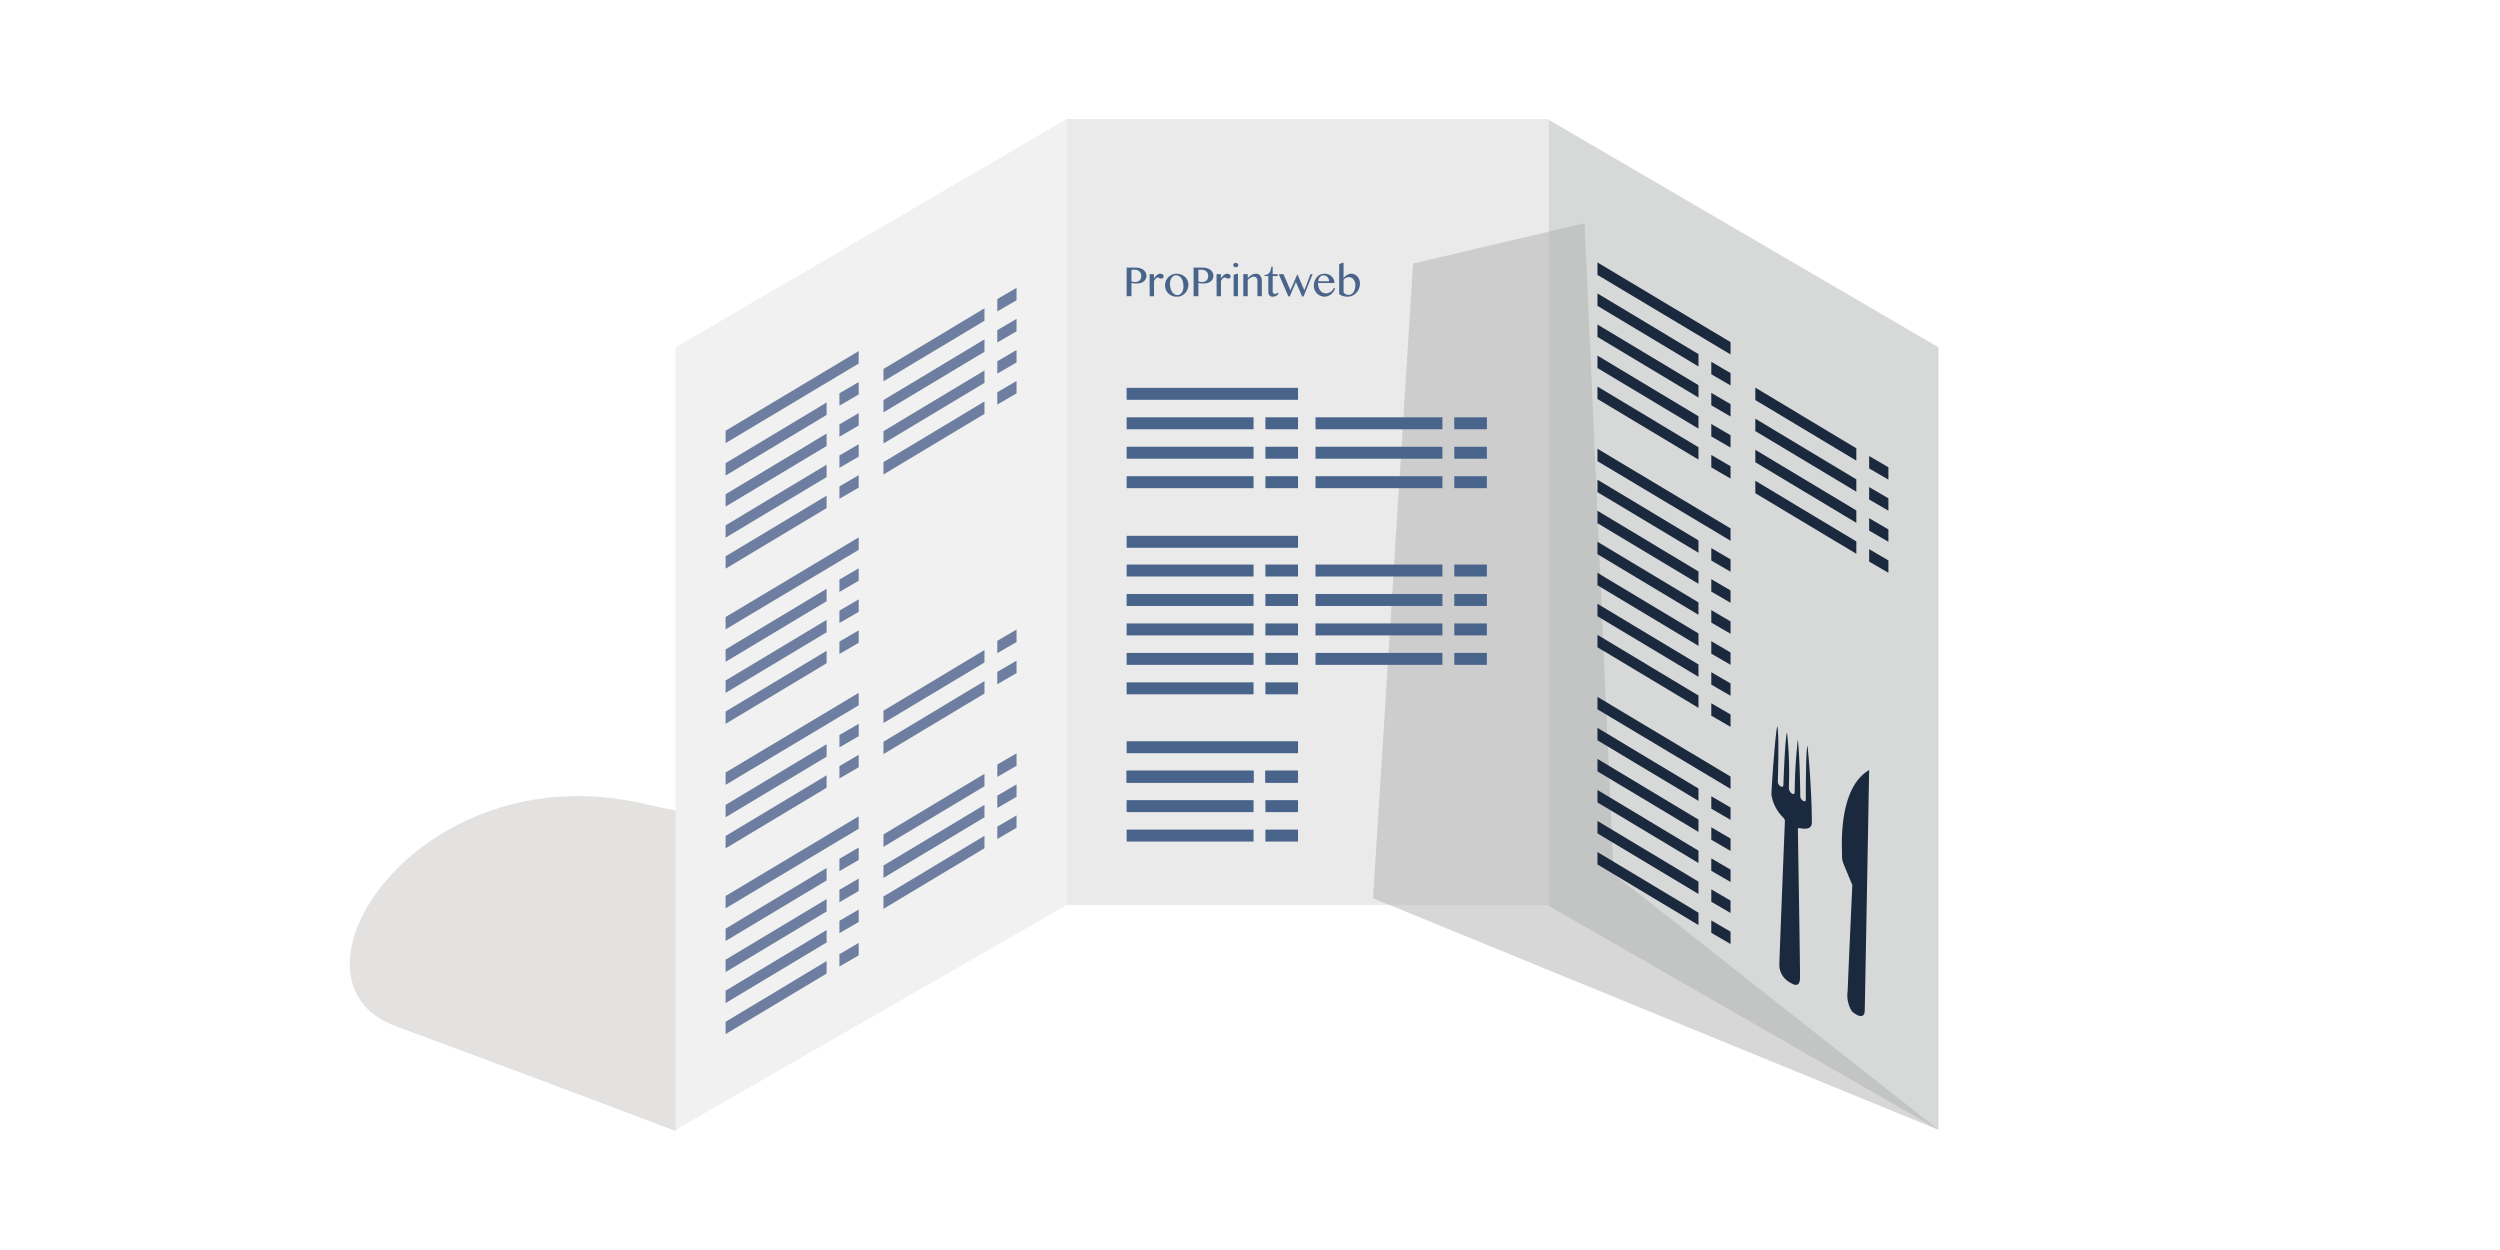 <svg id="off" xmlns="http://www.w3.org/2000/svg" xmlns:xlink="http://www.w3.org/1999/xlink" viewBox="0 0 283.465 141.732"><defs><style>.cls-1{opacity:0.5;filter:url(#AI_DesenfoqueGaussiano_4);}.cls-2{fill:#c7c5c4;}.cls-3{fill:#f1f1f1;}.cls-4{fill:#d7d8d8;}.cls-5{fill:#eaeaea;}.cls-6{fill:#b0b0af;}.cls-7{fill:#1b293e;}.cls-8{fill:#6d7ea0;}.cls-9{fill:#49648b;}</style><filter id="AI_DesenfoqueGaussiano_4" name="AI_DesenfoqueGaussiano_4"><feGaussianBlur stdDeviation="4"/></filter></defs><title>OFF_Restauració</title><g class="cls-1"><path class="cls-2" d="M76.591,128.238l28.176-31.685s-16.836-2.072-32.011-5.474c-25.36-5.685-42.109,20.045-27.883,25.28C60.017,121.933,76.591,128.238,76.591,128.238Z"/></g><polygon class="cls-3" points="76.592 39.385 120.945 13.496 120.945 102.62 76.592 128.108 76.592 39.385"/><polygon class="cls-4" points="219.802 39.385 175.448 13.496 175.448 102.62 219.802 128.108 219.802 39.385"/><rect class="cls-5" x="120.946" y="13.494" width="54.673" height="89.125"/><g class="cls-1"><polygon class="cls-6" points="160.224 29.885 179.669 25.309 182.956 99.09 219.802 128.108 155.685 101.849 160.224 29.885"/></g><path class="cls-7" d="M210.028,100.343s-.893-2.12-1-2.4a2.449,2.449,0,0,1-.167-1.091c.017-.557-.525-7.449,3.074-9.542,0,0-.468,26.144-.5,27.278s-1.1.427-1.469.061a3.462,3.462,0,0,1-.465-2.325C209.537,111.093,210.028,100.343,210.028,100.343Z"/><path class="cls-7" d="M203.855,94.086s.257,15.569.242,16.8-.857.7-1.181.486a2.261,2.261,0,0,1-1.163-1.923c.014-1.131.628-16.309.628-16.309s.044-.177-.173-.431a4.548,4.548,0,0,1-1.352-2.611c.015-1.177.494-7.457.67-7.751,0,0,.223.445.055,6.253a.636.636,0,0,0,.3.55c.328.212.333-.135.334-.226s.19-5.46.41-5.879a44.071,44.071,0,0,1,.207,6.3.8.8,0,0,0,.352.64c.131.085.308.1.312-.222a56.256,56.256,0,0,1,.357-5.922s.223,1.947.273,6.372a.611.611,0,0,0,.311.578c.2.126.312.067.315-.158s-.012-5.686.193-6.088c0,0,.466,4.321.493,8.618.049,1.143-1.233.727-1.491.728C203.833,93.888,203.855,94.086,203.855,94.086Z"/><polygon class="cls-7" points="181.131 52.291 181.131 50.881 196.219 59.912 196.219 61.312 181.131 52.291"/><polygon class="cls-7" points="181.131 55.803 181.131 54.393 192.583 61.272 192.583 62.672 181.131 55.803"/><polygon class="cls-7" points="194.037 63.557 194.037 62.148 196.219 63.424 196.219 64.824 194.037 63.557"/><polygon class="cls-7" points="181.131 59.325 181.131 57.915 192.583 64.794 192.583 66.194 181.131 59.325"/><polygon class="cls-7" points="194.037 67.079 194.037 65.67 196.219 66.946 196.219 68.346 194.037 67.079"/><polygon class="cls-7" points="181.131 62.837 181.131 61.427 192.583 68.306 192.583 69.706 181.131 62.837"/><polygon class="cls-7" points="194.037 70.591 194.037 69.182 196.219 70.458 196.219 71.858 194.037 70.591"/><polygon class="cls-7" points="181.131 66.359 181.131 64.949 192.583 71.828 192.583 73.228 181.131 66.359"/><polygon class="cls-7" points="194.037 74.113 194.037 72.704 196.219 73.98 196.219 75.38 194.037 74.113"/><polygon class="cls-7" points="181.131 69.871 181.131 68.462 192.583 75.34 192.583 76.74 181.131 69.871"/><polygon class="cls-7" points="194.037 77.625 194.037 76.216 196.219 77.492 196.219 78.892 194.037 77.625"/><polygon class="cls-7" points="181.131 73.393 181.131 71.983 192.583 78.862 192.583 80.262 181.131 73.393"/><polygon class="cls-7" points="194.037 81.147 194.037 79.738 196.219 81.014 196.219 82.414 194.037 81.147"/><polygon class="cls-7" points="181.131 80.427 181.131 79.017 196.219 88.048 196.219 89.448 181.131 80.427"/><polygon class="cls-7" points="181.131 83.939 181.131 82.53 192.583 89.408 192.583 90.808 181.131 83.939"/><polygon class="cls-7" points="194.037 91.693 194.037 90.284 196.219 91.56 196.219 92.96 194.037 91.693"/><polygon class="cls-7" points="181.131 87.461 181.131 86.051 192.583 92.93 192.583 94.33 181.131 87.461"/><polygon class="cls-7" points="194.037 95.215 194.037 93.806 196.219 95.082 196.219 96.482 194.037 95.215"/><polygon class="cls-7" points="181.131 90.983 181.131 89.573 192.583 96.452 192.583 97.852 181.131 90.983"/><polygon class="cls-7" points="194.037 98.737 194.037 97.328 196.219 98.604 196.219 100.004 194.037 98.737"/><polygon class="cls-7" points="181.131 94.495 181.131 93.085 192.583 99.964 192.583 101.364 181.131 94.495"/><polygon class="cls-7" points="194.037 102.249 194.037 100.84 196.219 102.116 196.219 103.516 194.037 102.249"/><polygon class="cls-7" points="181.131 98.017 181.131 96.607 192.583 103.486 192.583 104.886 181.131 98.017"/><polygon class="cls-7" points="194.037 105.771 194.037 104.362 196.219 105.638 196.219 107.038 194.037 105.771"/><polygon class="cls-7" points="181.131 41.73 181.131 40.321 192.583 47.199 192.583 48.599 181.131 41.73"/><polygon class="cls-7" points="194.037 49.484 194.037 48.075 196.219 49.351 196.219 50.751 194.037 49.484"/><polygon class="cls-7" points="181.131 45.242 181.131 43.833 192.583 50.711 192.583 52.111 181.131 45.242"/><polygon class="cls-7" points="194.037 52.996 194.037 51.587 196.219 52.863 196.219 54.263 194.037 52.996"/><polygon class="cls-7" points="199.03 52.411 199.03 51.002 210.482 57.88 210.482 59.281 199.03 52.411"/><polygon class="cls-7" points="211.936 60.165 211.936 58.756 214.119 60.032 214.119 61.432 211.936 60.165"/><polygon class="cls-7" points="199.03 55.923 199.03 54.514 210.482 61.392 210.482 62.793 199.03 55.923"/><polygon class="cls-7" points="211.936 63.677 211.936 62.268 214.119 63.544 214.119 64.945 211.936 63.677"/><polygon class="cls-7" points="181.131 31.169 181.131 29.76 196.219 38.79 196.219 40.19 181.131 31.169"/><polygon class="cls-7" points="181.131 34.681 181.131 33.272 192.583 40.15 192.583 41.55 181.131 34.681"/><polygon class="cls-7" points="194.037 42.435 194.037 41.026 196.219 42.302 196.219 43.702 194.037 42.435"/><polygon class="cls-7" points="181.131 38.203 181.131 36.794 192.583 43.672 192.583 45.072 181.131 38.203"/><polygon class="cls-7" points="194.037 45.957 194.037 44.548 196.219 45.824 196.219 47.224 194.037 45.957"/><polygon class="cls-7" points="199.03 45.362 199.03 43.953 210.482 50.831 210.482 52.232 199.03 45.362"/><polygon class="cls-7" points="211.936 53.116 211.936 51.707 214.119 52.983 214.119 54.384 211.936 53.116"/><polygon class="cls-7" points="199.03 48.884 199.03 47.475 210.482 54.353 210.482 55.754 199.03 48.884"/><polygon class="cls-7" points="211.936 56.638 211.936 55.229 214.119 56.505 214.119 57.906 211.936 56.638"/><polygon class="cls-8" points="97.363 62.341 97.363 60.932 82.274 69.962 82.274 71.362 97.363 62.341"/><polygon class="cls-8" points="97.363 79.969 97.363 78.56 82.274 87.59 82.274 88.99 97.363 79.969"/><polygon class="cls-8" points="111.626 75.113 111.626 73.704 100.174 80.582 100.174 81.983 111.626 75.113"/><polygon class="cls-8" points="115.262 72.792 115.262 71.383 113.08 72.659 113.08 74.059 115.262 72.792"/><polygon class="cls-8" points="111.626 78.635 111.626 77.226 100.174 84.104 100.174 85.505 111.626 78.635"/><polygon class="cls-8" points="115.262 76.314 115.262 74.905 113.08 76.181 113.08 77.581 115.262 76.314"/><polygon class="cls-8" points="97.363 93.969 97.363 92.56 82.274 101.59 82.274 102.99 97.363 93.969"/><polygon class="cls-8" points="111.626 89.145 111.626 87.736 100.174 94.614 100.174 96.015 111.626 89.145"/><polygon class="cls-8" points="115.262 86.824 115.262 85.415 113.08 86.691 113.08 88.091 115.262 86.824"/><polygon class="cls-8" points="111.626 92.667 111.626 91.258 100.174 98.136 100.174 99.537 111.626 92.667"/><polygon class="cls-8" points="115.262 90.346 115.262 88.937 113.08 90.213 113.08 91.613 115.262 90.346"/><polygon class="cls-8" points="111.626 96.179 111.626 94.77 100.174 101.648 100.174 103.049 111.626 96.179"/><polygon class="cls-8" points="115.262 93.858 115.262 92.449 113.08 93.725 113.08 95.125 115.262 93.858"/><polygon class="cls-8" points="93.727 68.168 93.727 66.759 82.274 73.637 82.274 75.038 93.727 68.168"/><polygon class="cls-8" points="97.363 65.848 97.363 64.439 95.18 65.714 95.18 67.115 97.363 65.848"/><polygon class="cls-8" points="93.727 71.69 93.727 70.281 82.274 77.159 82.274 78.56 93.727 71.69"/><polygon class="cls-8" points="97.363 69.37 97.363 67.961 95.18 69.236 95.18 70.637 97.363 69.37"/><polygon class="cls-8" points="111.626 43.414 111.626 42.005 100.174 48.883 100.174 50.284 111.626 43.414"/><polygon class="cls-8" points="115.262 41.093 115.262 39.684 113.08 40.96 113.08 42.36 115.262 41.093"/><polygon class="cls-8" points="111.626 46.926 111.626 45.517 100.174 52.395 100.174 53.796 111.626 46.926"/><polygon class="cls-8" points="115.262 44.605 115.262 43.196 113.08 44.472 113.08 45.872 115.262 44.605"/><polygon class="cls-8" points="93.727 54.095 93.727 52.686 82.274 59.564 82.274 60.965 93.727 54.095"/><polygon class="cls-8" points="97.363 51.775 97.363 50.366 95.18 51.641 95.18 53.042 97.363 51.775"/><polygon class="cls-8" points="93.727 57.607 93.727 56.198 82.274 63.076 82.274 64.477 93.727 57.607"/><polygon class="cls-8" points="97.363 55.287 97.363 53.878 95.18 55.153 95.18 56.554 97.363 55.287"/><polygon class="cls-8" points="97.363 41.219 97.363 39.81 82.274 48.84 82.274 50.24 97.363 41.219"/><polygon class="cls-8" points="111.626 36.365 111.626 34.956 100.174 41.834 100.174 43.235 111.626 36.365"/><polygon class="cls-8" points="115.262 34.044 115.262 32.635 113.08 33.911 113.08 35.311 115.262 34.044"/><polygon class="cls-8" points="111.626 39.887 111.626 38.478 100.174 45.356 100.174 46.757 111.626 39.887"/><polygon class="cls-8" points="115.262 37.566 115.262 36.157 113.08 37.433 113.08 38.833 115.262 37.566"/><polygon class="cls-8" points="93.727 47.046 93.727 45.637 82.274 52.515 82.274 53.916 93.727 47.046"/><polygon class="cls-8" points="97.363 44.726 97.363 43.317 95.18 44.592 95.18 45.993 97.363 44.726"/><polygon class="cls-8" points="93.727 50.568 93.727 49.159 82.274 56.037 82.274 57.438 93.727 50.568"/><polygon class="cls-8" points="97.363 48.248 97.363 46.839 95.18 48.114 95.18 49.515 97.363 48.248"/><polygon class="cls-8" points="93.727 75.202 93.727 73.793 82.274 80.671 82.274 82.072 93.727 75.202"/><polygon class="cls-8" points="97.363 72.882 97.363 71.473 95.18 72.748 95.18 74.149 97.363 72.882"/><polygon class="cls-8" points="93.727 85.794 93.727 84.385 82.274 91.263 82.274 92.664 93.727 85.794"/><polygon class="cls-8" points="97.363 83.474 97.363 82.065 95.18 83.34 95.18 84.741 97.363 83.474"/><polygon class="cls-8" points="93.727 89.316 93.727 87.907 82.274 94.785 82.274 96.186 93.727 89.316"/><polygon class="cls-8" points="97.363 86.996 97.363 85.587 95.18 86.862 95.18 88.263 97.363 86.996"/><polygon class="cls-8" points="93.727 99.826 93.727 98.417 82.274 105.295 82.274 106.696 93.727 99.826"/><polygon class="cls-8" points="97.363 97.506 97.363 96.097 95.18 97.372 95.18 98.773 97.363 97.506"/><polygon class="cls-8" points="93.727 103.348 93.727 101.939 82.274 108.817 82.274 110.218 93.727 103.348"/><polygon class="cls-8" points="97.363 101.028 97.363 99.619 95.18 100.894 95.18 102.295 97.363 101.028"/><polygon class="cls-8" points="93.727 106.86 93.727 105.451 82.274 112.329 82.274 113.73 93.727 106.86"/><polygon class="cls-8" points="97.363 104.54 97.363 103.131 95.18 104.406 95.18 105.807 97.363 104.54"/><polygon class="cls-8" points="93.727 110.382 93.727 108.973 82.274 115.851 82.274 117.252 93.727 110.382"/><polygon class="cls-8" points="97.363 108.323 97.363 106.914 95.18 108.19 95.18 109.591 97.363 108.323"/><rect class="cls-9" x="127.743" y="47.317" width="14.391" height="1.355"/><rect class="cls-9" x="143.48" y="47.317" width="3.697" height="1.355"/><rect class="cls-9" x="149.159" y="47.317" width="14.391" height="1.355"/><rect class="cls-9" x="164.895" y="47.317" width="3.697" height="1.355"/><rect class="cls-9" x="127.743" y="43.977" width="19.434" height="1.355"/><rect class="cls-9" x="127.743" y="53.995" width="14.391" height="1.355"/><rect class="cls-9" x="143.48" y="53.995" width="3.697" height="1.355"/><rect class="cls-9" x="149.159" y="53.995" width="14.391" height="1.355"/><rect class="cls-9" x="164.895" y="53.995" width="3.697" height="1.355"/><rect class="cls-9" x="127.743" y="50.656" width="14.391" height="1.355"/><rect class="cls-9" x="143.48" y="50.656" width="3.697" height="1.355"/><rect class="cls-9" x="149.159" y="50.656" width="14.391" height="1.355"/><rect class="cls-9" x="164.895" y="50.656" width="3.697" height="1.355"/><rect class="cls-9" x="127.743" y="60.755" width="19.434" height="1.355"/><rect class="cls-9" x="127.743" y="64.013" width="14.391" height="1.355"/><rect class="cls-9" x="143.48" y="64.013" width="3.697" height="1.355"/><rect class="cls-9" x="149.159" y="64.013" width="14.391" height="1.355"/><rect class="cls-9" x="164.895" y="64.013" width="3.697" height="1.355"/><rect class="cls-9" x="127.743" y="70.691" width="14.391" height="1.355"/><rect class="cls-9" x="143.48" y="70.691" width="3.697" height="1.355"/><rect class="cls-9" x="149.159" y="70.691" width="14.391" height="1.355"/><rect class="cls-9" x="164.895" y="70.691" width="3.697" height="1.355"/><rect class="cls-9" x="127.743" y="67.352" width="14.391" height="1.355"/><rect class="cls-9" x="143.48" y="67.352" width="3.697" height="1.355"/><rect class="cls-9" x="149.159" y="67.352" width="14.391" height="1.355"/><rect class="cls-9" x="164.895" y="67.352" width="3.697" height="1.355"/><rect class="cls-9" x="127.743" y="74.03" width="14.391" height="1.355"/><rect class="cls-9" x="143.48" y="74.03" width="3.697" height="1.355"/><rect class="cls-9" x="149.159" y="74.03" width="14.391" height="1.355"/><rect class="cls-9" x="164.895" y="74.03" width="3.697" height="1.355"/><rect class="cls-9" x="127.743" y="77.369" width="14.391" height="1.355"/><rect class="cls-9" x="143.48" y="77.369" width="3.697" height="1.355"/><rect class="cls-9" x="127.743" y="87.387" width="14.391" height="1.355"/><rect class="cls-9" x="143.48" y="87.387" width="3.697" height="1.355"/><rect class="cls-9" x="127.743" y="87.387" width="14.391" height="1.355"/><rect class="cls-9" x="143.48" y="87.387" width="3.697" height="1.355"/><rect class="cls-9" x="127.743" y="84.048" width="19.434" height="1.355"/><rect class="cls-9" x="127.743" y="90.726" width="14.391" height="1.355"/><rect class="cls-9" x="143.48" y="90.726" width="3.697" height="1.355"/><rect class="cls-9" x="127.743" y="94.066" width="14.391" height="1.355"/><rect class="cls-9" x="143.48" y="94.066" width="3.697" height="1.355"/><path class="cls-9" d="M127.743,30.344h1.026a1.773,1.773,0,0,1,.476.062,1.2,1.2,0,0,1,.386.18.886.886,0,0,1,.259.291.8.8,0,0,1,.1.393.775.775,0,0,1-.092.385.834.834,0,0,1-.242.272,1.053,1.053,0,0,1-.342.161,1.475,1.475,0,0,1-.39.052q-.084,0-.177,0t-.179-.013l-.159-.018a.954.954,0,0,1-.118-.021v1.5h-.545Zm.545,1.559q.091.026.2.049a1,1,0,0,0,.215.023.833.833,0,0,0,.308-.052.606.606,0,0,0,.219-.144.594.594,0,0,0,.13-.214.784.784,0,0,0,.043-.262.75.75,0,0,0-.057-.3.672.672,0,0,0-.155-.227.689.689,0,0,0-.23-.144.782.782,0,0,0-.284-.051h-.386Z"/><path class="cls-9" d="M130.348,31.086h.493v.473a2.172,2.172,0,0,1,.156-.2,1.354,1.354,0,0,1,.175-.167.834.834,0,0,1,.187-.114.489.489,0,0,1,.2-.042.455.455,0,0,1,.151.024.425.425,0,0,1,.122.065.309.309,0,0,1,.083.1.235.235,0,0,1,.03.115.222.222,0,0,1-.076.183.325.325,0,0,1-.211.062.417.417,0,0,1-.134-.018.6.6,0,0,1-.091-.04.9.9,0,0,0-.083-.04.274.274,0,0,0-.1-.018.2.2,0,0,0-.1.029.464.464,0,0,0-.1.081,1.155,1.155,0,0,0-.1.123q-.051.071-.1.155v1.732h-.493Z"/><path class="cls-9" d="M133.422,33.64a1.377,1.377,0,0,1-.529-.1,1.3,1.3,0,0,1-.419-.272,1.249,1.249,0,0,1-.373-.9,1.366,1.366,0,0,1,.1-.52,1.3,1.3,0,0,1,.275-.424,1.289,1.289,0,0,1,.419-.285,1.324,1.324,0,0,1,.529-.1,1.42,1.42,0,0,1,.527.1,1.3,1.3,0,0,1,.418.262,1.186,1.186,0,0,1,.375.872,1.44,1.44,0,0,1-.1.534,1.359,1.359,0,0,1-.276.438,1.3,1.3,0,0,1-.418.3A1.272,1.272,0,0,1,133.422,33.64Zm.093-.184a.5.5,0,0,0,.269-.076.727.727,0,0,0,.212-.2.98.98,0,0,0,.139-.3,1.291,1.291,0,0,0,.049-.358,2.632,2.632,0,0,0-.047-.509,1.3,1.3,0,0,0-.151-.413.743.743,0,0,0-.684-.379.453.453,0,0,0-.242.072.719.719,0,0,0-.206.2,1.054,1.054,0,0,0-.143.293,1.162,1.162,0,0,0-.053.356,2.169,2.169,0,0,0,.058.512,1.444,1.444,0,0,0,.168.418.87.87,0,0,0,.27.282.655.655,0,0,0,.363.1Z"/><path class="cls-9" d="M135.335,30.344h1.026a1.773,1.773,0,0,1,.476.062,1.2,1.2,0,0,1,.386.18.886.886,0,0,1,.259.291.8.8,0,0,1,.1.393.775.775,0,0,1-.092.385.834.834,0,0,1-.242.272,1.053,1.053,0,0,1-.342.161,1.475,1.475,0,0,1-.39.052q-.084,0-.177,0t-.179-.013L136,32.106a.954.954,0,0,1-.118-.021v1.5h-.545Zm.545,1.559q.091.026.2.049a1,1,0,0,0,.215.023.833.833,0,0,0,.308-.052.606.606,0,0,0,.219-.144.594.594,0,0,0,.13-.214.784.784,0,0,0,.043-.262.75.75,0,0,0-.057-.3.672.672,0,0,0-.155-.227.689.689,0,0,0-.23-.144.782.782,0,0,0-.284-.051h-.386Z"/><path class="cls-9" d="M137.94,31.086h.493v.473a2.172,2.172,0,0,1,.156-.2,1.354,1.354,0,0,1,.175-.167.834.834,0,0,1,.187-.114.489.489,0,0,1,.2-.042.455.455,0,0,1,.151.024.425.425,0,0,1,.122.065.309.309,0,0,1,.083.1.235.235,0,0,1,.03.115.222.222,0,0,1-.076.183.325.325,0,0,1-.211.062.417.417,0,0,1-.134-.018.6.6,0,0,1-.091-.04.9.9,0,0,0-.083-.04.274.274,0,0,0-.1-.018.2.2,0,0,0-.1.029.464.464,0,0,0-.1.081,1.155,1.155,0,0,0-.1.123q-.051.071-.1.155v1.732h-.493Z"/><path class="cls-9" d="M140.118,29.806a.31.31,0,0,1,.111.02.293.293,0,0,1,.091.054.265.265,0,0,1,.062.079.212.212,0,0,1,0,.193.267.267,0,0,1-.062.079.29.29,0,0,1-.091.053.31.31,0,0,1-.111.02.3.3,0,0,1-.109-.02.3.3,0,0,1-.09-.053.268.268,0,0,1-.062-.079.213.213,0,0,1,0-.193.267.267,0,0,1,.062-.079.3.3,0,0,1,.2-.073Zm-.242,1.371.349-.142h.144v2.551h-.493Z"/><path class="cls-9" d="M140.975,31.086h.5v.456a1.668,1.668,0,0,1,.47-.381,1.07,1.07,0,0,1,.5-.127.529.529,0,0,1,.246.059.639.639,0,0,1,.2.162.8.8,0,0,1,.135.241.859.859,0,0,1,.05.294v1.794h-.5V31.875a.554.554,0,0,0-.112-.375.363.363,0,0,0-.286-.128.6.6,0,0,0-.168.026.958.958,0,0,0-.179.073,1.465,1.465,0,0,0-.182.114,1.643,1.643,0,0,0-.175.148v1.853h-.5Z"/><path class="cls-9" d="M144.971,33.267a.757.757,0,0,1-.265.272.773.773,0,0,1-.407.1.521.521,0,0,1-.218-.042.4.4,0,0,1-.152-.119.508.508,0,0,1-.09-.184.906.906,0,0,1-.029-.237V31.3h-.433v-.123a.7.7,0,0,0,.344-.076.636.636,0,0,0,.221-.2,1.063,1.063,0,0,0,.135-.3q.049-.17.086-.361h.142v.854h.561V31.3h-.561v1.762a.262.262,0,0,0,.021.1.267.267,0,0,0,.057.085.264.264,0,0,0,.086.057.271.271,0,0,0,.106.021.293.293,0,0,0,.152-.041.47.47,0,0,0,.12-.1Z"/><path class="cls-9" d="M145.525,31.086l.791,1.825.787-1.825.789,1.825.7-1.825h.237l-1.019,2.528h-.17l-.7-1.636-.7,1.636h-.156l-1.094-2.527Z"/><path class="cls-9" d="M150.2,33.64a1.192,1.192,0,0,1-.476-.1,1.249,1.249,0,0,1-.389-.259,1.226,1.226,0,0,1-.263-.384,1.159,1.159,0,0,1-.1-.471,1.694,1.694,0,0,1,.088-.556,1.335,1.335,0,0,1,.249-.442,1.13,1.13,0,0,1,.388-.291,1.188,1.188,0,0,1,.5-.1,1.154,1.154,0,0,1,.451.086,1.1,1.1,0,0,1,.351.232,1.05,1.05,0,0,1,.228.336,1.009,1.009,0,0,1,.081.4h-1.864a1.6,1.6,0,0,0,.065.467,1.19,1.19,0,0,0,.182.371.855.855,0,0,0,.279.244.733.733,0,0,0,.356.088.933.933,0,0,0,.312-.052,1.1,1.1,0,0,0,.27-.137.934.934,0,0,0,.206-.2.708.708,0,0,0,.12-.227l.142.063a1.151,1.151,0,0,1-.173.362,1.421,1.421,0,0,1-.279.294,1.344,1.344,0,0,1-.349.2A1.056,1.056,0,0,1,150.2,33.64Zm.5-1.75a.69.69,0,0,0-.05-.264.657.657,0,0,0-.137-.212.642.642,0,0,0-.2-.141.626.626,0,0,0-.252-.051.48.48,0,0,0-.215.051.618.618,0,0,0-.184.14.749.749,0,0,0-.133.211.839.839,0,0,0-.064.264Z"/><path class="cls-9" d="M151.846,29.946l.351-.14h.144v1.748a.894.894,0,0,1,.159-.2,1.277,1.277,0,0,1,.215-.165,1.183,1.183,0,0,1,.242-.113.762.762,0,0,1,.242-.042.909.909,0,0,1,.4.088.988.988,0,0,1,.315.24,1.112,1.112,0,0,1,.207.354,1.244,1.244,0,0,1,.074.433,1.549,1.549,0,0,1-.05.4,1.593,1.593,0,0,1-.14.355,1.441,1.441,0,0,1-.218.3,1.42,1.42,0,0,1-.283.233,1.371,1.371,0,0,1-.333.15,1.285,1.285,0,0,1-.371.054,1.857,1.857,0,0,1-.524-.072,1.224,1.224,0,0,1-.435-.226Zm.5,3.23a1.313,1.313,0,0,0,.1.092.827.827,0,0,0,.123.083.688.688,0,0,0,.34.084.611.611,0,0,0,.317-.084.757.757,0,0,0,.243-.234,1.187,1.187,0,0,0,.157-.356,1.715,1.715,0,0,0,.056-.45,1.05,1.05,0,0,0-.057-.349.915.915,0,0,0-.156-.283.749.749,0,0,0-.233-.19.608.608,0,0,0-.285-.07.686.686,0,0,0-.173.023.83.83,0,0,0-.171.065.864.864,0,0,0-.15.1.6.6,0,0,0-.113.119Z"/></svg>